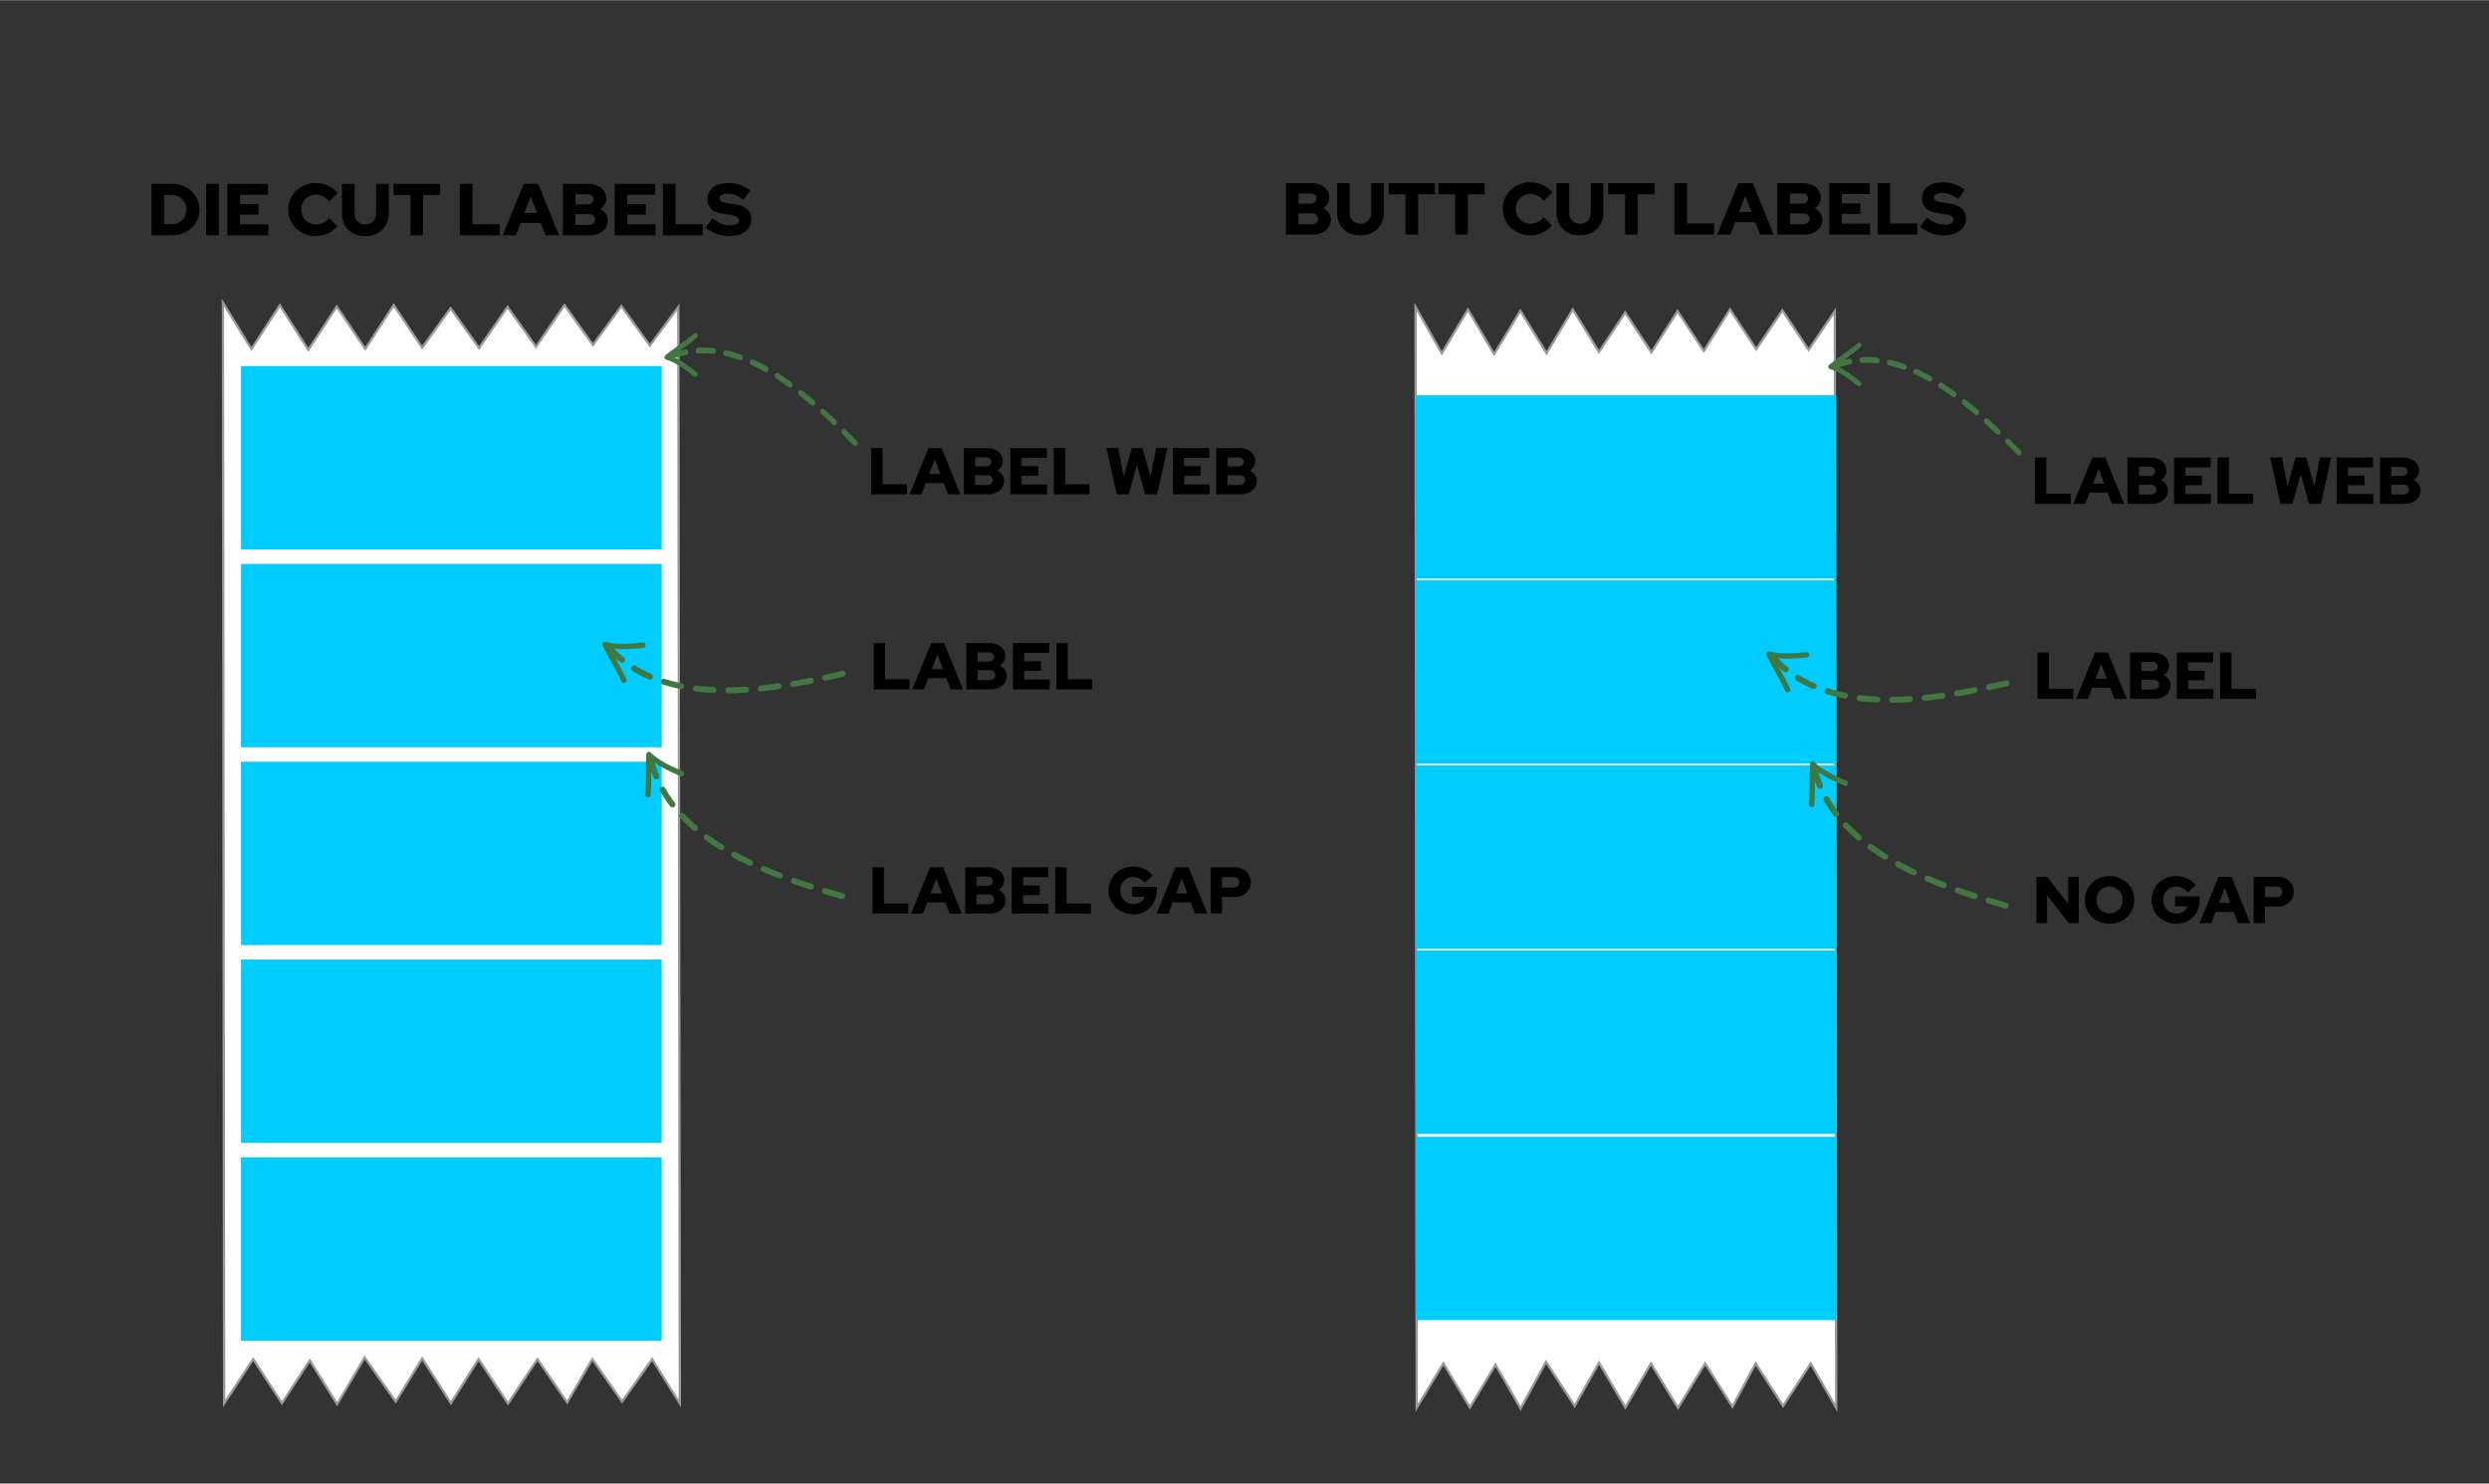 <svg xmlns="http://www.w3.org/2000/svg" width="2539" height="1514" viewBox="0 0 2506.58 1494.28" shape-rendering="geometricPrecision" image-rendering="optimizeQuality" fill-rule="evenodd" xmlns:v="https://vecta.io/nano"><rect x="0" y="0" width="2506.58" height="1494.28" fill="#333333" stroke="none"/><path d="M1425.55 309.02l26.39 46.72 26.39-44.07 26.39 44.86 26.39-43.61 26.38 42.67 26.39-44.11 26.39 42.87 26.39-39.78 26.39 40.11 26.39-41.35 26.39 40.11 26.38-41.95 26.39 40.1 26.39-39.15 26.39 39.77 26.39-38.87 1.42 1104.62-25.7-44.61-27.84 42.75-27.62-42.84-23.33 43.62-27.51-43.58-27.34 44.73-27.27-44.69-25.71 44.31-26.55-45.05-24.57 43.5-28.83-44.42-25.53 46.93-25.32-44.04-25.81 43.07-26.66-44.41-26.91 44.71zM224.51 304.7l28.66 46.72 28.66-44.07 28.66 44.85 28.66-43.6 28.66 42.67 28.66-44.11 28.66 42.87 28.67-39.78 28.66 40.11 28.66-41.35 28.66 40.11 28.66-41.96 28.66 40.11 28.66-39.15 28.66 39.77 28.67-38.87 1.54 1104.61-27.92-44.6-30.23 42.75-30-42.84-25.34 43.61-29.88-43.57-29.7 44.73-29.61-44.69-27.92 44.31-28.85-45.05-26.68 43.5-31.32-44.42-27.72 46.93-27.5-44.04-28.03 43.07-28.96-44.42-29.23 44.72z" stroke="#999" stroke-width="2.33" stroke-miterlimit="22.926" fill="#fff"/><g fill="#0cf"><path d="M242.75 567.86h423.64v184.7H242.75zm0 398.57h423.64v184.7H242.75zm0-597.86h423.64v184.7H242.75zm0 398.57h423.64v184.7H242.75zm0 398.58h423.64v184.7H242.75zm1182.8-581.3h423.64v184.7h-423.64z"/><path d="M1425.55 957.34h423.64v184.7h-423.64zm0-559.38h423.64v184.7h-423.64z"/><path d="M1425.55 770.88h423.64v184.7h-423.64zm0 374.09h423.64v184.7h-423.64z"/></g><g fill-rule="nonzero"><path d="M877.29 497.74v-46.61h11.45v36.49h24.57v10.12zm38.75 0l19.11-46.61h13.11l18.85 46.61h-12.39l-4.26-11.25h-18.17l-4.33 11.25h-11.92zm19.71-20.38h11.32l-5.6-14.91-5.72 14.91zm34.75-26.23h23.1c2.36 0 4.53.33 6.53.97 1.99.64 3.7 1.54 5.12 2.69 1.42 1.16 2.53 2.55 3.33 4.17s1.2 3.38 1.2 5.29a10.55 10.55 0 0 1-1.43 5.36c-.95 1.66-2.25 3.07-3.89 4.23 2.04 1.11 3.68 2.55 4.92 4.32 1.24 1.78 1.87 3.73 1.87 5.86 0 4.09-1.53 7.39-4.6 9.92-3.06 2.53-7.03 3.8-11.92 3.8H970.5v-46.61zm22.37 9.39h-10.92v9.19h10.92c1.64 0 2.96-.42 3.96-1.27 1-.84 1.5-1.95 1.5-3.33 0-1.37-.5-2.48-1.5-3.32-1-.85-2.32-1.27-3.96-1.27zm1 27.83c1.78 0 3.18-.44 4.23-1.33 1.04-.89 1.56-2.09 1.56-3.6s-.52-2.7-1.56-3.59c-1.05-.89-2.45-1.33-4.23-1.33h-11.92v9.85h11.92zm23.57 9.39v-46.61h36.75v9.92h-25.3v8.39h16.71v9.59h-16.71v8.79h25.57v9.92zm43.74 0v-46.61h11.45v36.49h24.57v10.12zm75.57 0h-12.12l-10.39-46.61h11.79l5.66 28.76 8.12-28.76h10.72l8.12 28.76 5.66-28.76h11.39l-10.39 46.61h-12.12l-8.19-29.7zm44.34 0v-46.61h36.75v9.92h-25.3v8.39h16.71v9.59h-16.71v8.79h25.57v9.92zm43.74-46.61h23.1c2.36 0 4.53.33 6.53.97s3.71 1.54 5.13 2.69c1.42 1.16 2.53 2.55 3.32 4.17.8 1.62 1.2 3.38 1.2 5.29a10.55 10.55 0 0 1-1.43 5.36c-.95 1.66-2.25 3.07-3.89 4.23 2.04 1.11 3.68 2.55 4.92 4.32 1.25 1.78 1.87 3.73 1.87 5.86 0 4.09-1.53 7.39-4.6 9.92-3.06 2.53-7.03 3.8-11.91 3.8h-24.24v-46.61zm22.37 9.39h-10.92v9.19h10.92c1.64 0 2.96-.42 3.96-1.27 1-.84 1.5-1.95 1.5-3.33 0-1.37-.5-2.48-1.5-3.32-1-.85-2.32-1.27-3.96-1.27zm1 27.83c1.78 0 3.19-.44 4.23-1.33s1.56-2.09 1.56-3.6-.52-2.7-1.56-3.59-2.45-1.33-4.23-1.33h-11.92v9.85h11.92zm801.09 18.96V460.7h11.45v36.49h24.56v10.12zm38.74 0l19.11-46.61h13.12l18.84 46.61h-12.38l-4.27-11.25h-18.17l-4.33 11.25h-11.92zm19.71-20.37h11.32l-5.59-14.92-5.73 14.92zm34.75-26.24h23.11c2.35 0 4.52.33 6.52.97s3.71 1.54 5.13 2.7c1.42 1.15 2.53 2.54 3.33 4.16s1.2 3.38 1.2 5.29-.48 3.7-1.44 5.36c-.95 1.66-2.25 3.07-3.89 4.23 2.04 1.11 3.68 2.55 4.93 4.33a9.97 9.97 0 0 1 1.86 5.85c0 4.09-1.53 7.39-4.59 9.92-3.07 2.53-7.04 3.8-11.92 3.8h-24.24V460.7zm22.37 9.39h-10.91v9.19h10.91c1.65 0 2.97-.42 3.97-1.27.99-.84 1.49-1.95 1.49-3.32 0-1.38-.5-2.49-1.49-3.33-1-.85-2.32-1.27-3.97-1.27zm1 27.83c1.78 0 3.19-.44 4.23-1.33s1.57-2.09 1.57-3.6-.53-2.7-1.57-3.59-2.45-1.33-4.23-1.33h-11.91v9.85h11.91zm23.57 9.39V460.7h36.75v9.92h-25.3v8.39h16.72v9.59h-16.72v8.79h25.57v9.92zm43.75 0V460.7h11.45v36.49h24.56v10.12zm75.56 0h-12.12l-10.38-46.61h11.78l5.66 28.77 8.12-28.77h10.72l8.13 28.77 5.66-28.77h11.38l-10.39 46.61h-12.11l-8.19-29.7zm44.34 0V460.7h36.75v9.92h-25.3v8.39h16.72v9.59h-16.72v8.79h25.57v9.92zm43.75-46.61h23.1c2.35 0 4.53.33 6.52.97 2 .64 3.71 1.54 5.13 2.7 1.42 1.15 2.53 2.54 3.33 4.16s1.2 3.38 1.2 5.29-.48 3.7-1.43 5.36c-.96 1.66-2.26 3.07-3.9 4.23 2.04 1.11 3.68 2.55 4.93 4.33a9.97 9.97 0 0 1 1.86 5.85c0 4.09-1.53 7.39-4.59 9.92s-7.04 3.8-11.92 3.8h-24.23V460.7zm22.37 9.39h-10.92v9.19h10.92c1.64 0 2.96-.42 3.96-1.27 1-.84 1.5-1.95 1.5-3.32 0-1.38-.5-2.49-1.5-3.33-1-.85-2.32-1.27-3.96-1.27zm.99 27.83c1.78 0 3.19-.44 4.23-1.33s1.57-2.09 1.57-3.6-.53-2.7-1.57-3.59-2.45-1.33-4.23-1.33h-11.91v9.85h11.91zM879.92 694.23v-46.6h11.45v36.49h24.57v10.11zm38.75 0l19.1-46.6h13.12l18.84 46.6h-12.38l-4.26-11.25h-18.18l-4.33 11.25h-11.91zm19.7-20.37h11.32l-5.59-14.91-5.73 14.91zm34.76-26.23h23.1c2.35 0 4.53.32 6.52.97 2 .64 3.71 1.54 5.13 2.69 1.42 1.16 2.53 2.54 3.33 4.16s1.2 3.39 1.2 5.3-.48 3.69-1.43 5.36c-.96 1.66-2.26 3.07-3.9 4.22 2.04 1.11 3.68 2.56 4.93 4.33 1.24 1.78 1.86 3.73 1.86 5.86 0 4.08-1.53 7.39-4.59 9.92s-7.04 3.79-11.92 3.79h-24.23v-46.6zm22.37 9.39h-10.92v9.19h10.92c1.64 0 2.96-.43 3.96-1.27s1.5-1.95 1.5-3.33c0-1.37-.5-2.48-1.5-3.33-1-.84-2.32-1.26-3.96-1.26zm1 27.83c1.77 0 3.18-.45 4.22-1.33 1.05-.89 1.57-2.09 1.57-3.6s-.52-2.71-1.57-3.59c-1.04-.89-2.45-1.34-4.22-1.34h-11.92v9.86h11.92zm23.56 9.38v-46.6h36.76v9.92h-25.3v8.39h16.71v9.59h-16.71v8.78h25.56v9.92zm43.75 0v-46.6h11.45v36.49h24.57v10.11zm988.1 9.58V657.2h11.45v36.49h24.57v10.12zm38.75 0l19.11-46.61h13.11l18.84 46.61h-12.38l-4.26-11.26h-18.18l-4.32 11.26h-11.92zm19.71-20.38h11.32l-5.6-14.91-5.72 14.91zm34.75-26.23h23.1c2.36 0 4.53.32 6.53.97 1.99.64 3.7 1.54 5.12 2.69 1.42 1.16 2.53 2.54 3.33 4.16s1.2 3.39 1.2 5.3-.48 3.69-1.43 5.36c-.95 1.66-2.25 3.07-3.89 4.22 2.04 1.11 3.68 2.56 4.92 4.33 1.24 1.78 1.87 3.73 1.87 5.86 0 4.08-1.53 7.39-4.6 9.92-3.06 2.53-7.03 3.8-11.92 3.8h-24.23V657.2zm22.37 9.39h-10.92v9.19h10.92c1.64 0 2.96-.43 3.96-1.27s1.5-1.95 1.5-3.33c0-1.37-.5-2.48-1.5-3.33-1-.84-2.32-1.26-3.96-1.26zm1 27.83c1.78 0 3.18-.45 4.23-1.33 1.04-.89 1.56-2.09 1.56-3.6s-.52-2.71-1.56-3.59c-1.05-.89-2.45-1.34-4.23-1.34h-11.92v9.86h11.92zm23.57 9.39V657.2h36.75v9.92h-25.3v8.39h16.71v9.59h-16.71v8.79h25.57v9.92zm43.74 0V657.2h11.45v36.49h24.57v10.12zM878.76 920.11v-46.6h11.45v36.48h24.56v10.12zm38.74 0l19.11-46.6h13.12l18.84 46.6h-12.38l-4.26-11.25h-18.18l-4.33 11.25H917.5zm19.71-20.37h11.32l-5.59-14.92-5.73 14.92zm34.76-26.23h23.1c2.35 0 4.52.32 6.52.96 2 .65 3.71 1.54 5.13 2.7 1.42 1.15 2.53 2.54 3.33 4.16s1.2 3.38 1.2 5.29-.48 3.7-1.44 5.36c-.95 1.67-2.25 3.08-3.89 4.23 2.04 1.11 3.68 2.55 4.93 4.33a10 10 0 0 1 1.86 5.86c0 4.08-1.53 7.39-4.59 9.92-3.07 2.53-7.04 3.79-11.92 3.79h-24.23v-46.6zm22.36 9.38h-10.91v9.19h10.91c1.65 0 2.97-.42 3.97-1.26.99-.85 1.5-1.96 1.5-3.33 0-1.38-.51-2.49-1.5-3.33-1-.84-2.32-1.27-3.97-1.27zm1 27.83c1.78 0 3.19-.44 4.23-1.33s1.57-2.08 1.57-3.59-.53-2.71-1.57-3.6-2.45-1.33-4.23-1.33h-11.91v9.85h11.91zm23.57 9.39v-46.6h36.75v9.92h-25.3v8.38h16.72v9.59h-16.72v8.79h25.57v9.92zm43.75 0v-46.6h11.45v36.48h24.56v10.12zm102.33-23.57c0 3.51-.6 6.75-1.8 9.72-1.2 2.98-2.84 5.54-4.93 7.69-2.08 2.15-4.58 3.84-7.49 5.06-2.9 1.22-6.04 1.83-9.42 1.83-3.5 0-6.78-.62-9.82-1.86s-5.68-2.94-7.92-5.09c-2.24-2.16-4.01-4.7-5.29-7.63-1.29-2.93-1.94-6.08-1.94-9.45s.65-6.53 1.94-9.46c1.28-2.93 3.04-5.47 5.26-7.62 2.21-2.15 4.83-3.85 7.85-5.09s6.26-1.87 9.72-1.87a26.12 26.12 0 0 1 11.19 2.47c3.5 1.64 6.37 3.86 8.59 6.66l-8.06 7.25c-1.51-1.91-3.26-3.36-5.26-4.36s-4.15-1.5-6.46-1.5c-1.86 0-3.59.35-5.19 1.04-1.6.68-2.96 1.63-4.1 2.82-1.13 1.2-2.03 2.63-2.69 4.3-.67 1.66-1 3.45-1 5.36 0 1.95.34 3.76 1.03 5.43.69 1.66 1.62 3.1 2.8 4.32 1.17 1.22 2.58 2.18 4.23 2.86 1.64.69 3.41 1.04 5.32 1.04 2.66 0 5.01-.68 7.03-2.03 2.01-1.36 3.36-3.12 4.02-5.3h-12.58v-9.92h24.97v3.33zm-.27 23.57l19.11-46.6h13.12l18.84 46.6h-12.39l-4.26-11.25h-18.17l-4.33 11.25h-11.92zm19.71-20.37h11.32l-5.6-14.92-5.72 14.92zm34.75 20.37v-46.6h24.57c2.26 0 4.37.37 6.32 1.13 1.96.75 3.63 1.81 5.03 3.16s2.5 2.95 3.3 4.79c.8 1.85 1.2 3.85 1.2 6.03 0 2.09-.4 4.04-1.2 5.86a13.92 13.92 0 0 1-3.33 4.69c-1.42 1.31-3.1 2.34-5.03 3.1-1.93.75-4.03 1.13-6.29 1.13h-13.12v16.71h-11.45zm23.24-36.82h-11.79v10.66h11.79c1.64 0 2.98-.49 4.03-1.47 1.04-.98 1.56-2.24 1.56-3.79 0-1.6-.52-2.9-1.56-3.9-1.05-1-2.39-1.5-4.03-1.5zm808.34-.21h10.78l21.18 27.03v-27.03h10.78v46.6h-10.12l-21.84-28.09v28.09h-10.78zm98.6 23.3c0 3.33-.64 6.47-1.93 9.42s-3.04 5.5-5.26 7.66c-2.22 2.15-4.86 3.85-7.92 5.09s-6.33 1.86-9.79 1.86-6.72-.62-9.79-1.86c-3.06-1.24-5.7-2.94-7.92-5.09-2.22-2.16-3.97-4.71-5.26-7.66s-1.93-6.09-1.93-9.42.64-6.47 1.93-9.42 3.04-5.51 5.26-7.66 4.86-3.85 7.92-5.09c3.07-1.24 6.33-1.87 9.79-1.87s6.73.63 9.79 1.87 5.7 2.94 7.92 5.09 3.97 4.71 5.26 7.66 1.93 6.09 1.93 9.42zm-11.78 0c0-1.91-.34-3.7-1-5.36-.67-1.66-1.59-3.1-2.76-4.3a13.03 13.03 0 0 0-4.16-2.82c-1.6-.69-3.33-1.04-5.2-1.04-1.86 0-3.59.35-5.19 1.04-1.6.68-2.99 1.63-4.16 2.82-1.18 1.2-2.1 2.64-2.77 4.3-.66 1.66-.99 3.45-.99 5.36s.33 3.69.99 5.36c.67 1.66 1.59 3.1 2.77 4.29 1.17 1.2 2.56 2.14 4.16 2.83s3.33 1.03 5.19 1.03c1.87 0 3.6-.34 5.2-1.03 1.59-.69 2.98-1.63 4.16-2.83 1.17-1.19 2.09-2.63 2.76-4.29a14.43 14.43 0 0 0 1-5.36zm77.76-.27c0 3.51-.6 6.75-1.8 9.72-1.19 2.98-2.84 5.54-4.92 7.69-2.09 2.16-4.59 3.84-7.49 5.06-2.91 1.22-6.05 1.83-9.42 1.83-3.51 0-6.78-.62-9.82-1.86s-5.69-2.94-7.93-5.09c-2.24-2.16-4-4.7-5.29-7.63s-1.93-6.08-1.93-9.45.64-6.53 1.93-9.45c1.29-2.93 3.04-5.48 5.26-7.63s4.84-3.85 7.86-5.09c3.01-1.24 6.25-1.87 9.72-1.87 3.95 0 7.67.83 11.18 2.47s6.37 3.86 8.59 6.66l-8.06 7.25c-1.51-1.91-3.26-3.36-5.26-4.36-1.99-1-4.15-1.5-6.45-1.5-1.87 0-3.6.35-5.2 1.04-1.6.68-2.96 1.63-4.09 2.82-1.13 1.2-2.03 2.64-2.7 4.3-.66 1.66-1 3.45-1 5.36 0 1.95.35 3.76 1.04 5.43.68 1.66 1.61 3.1 2.79 4.32s2.59 2.18 4.23 2.87c1.64.68 3.42 1.03 5.33 1.03 2.66 0 5-.68 7.02-2.03 2.02-1.36 3.36-3.12 4.03-5.3h-12.59v-9.92h24.97v3.33zm-.27 23.57l19.11-46.6h13.12l18.84 46.6h-12.38l-4.26-11.25h-18.18l-4.33 11.25h-11.92zm19.71-20.37h11.32l-5.59-14.91-5.73 14.91zm34.76 20.37v-46.6h24.56c2.27 0 4.37.37 6.33 1.13 1.95.75 3.63 1.81 5.02 3.16 1.4 1.35 2.5 2.95 3.3 4.79.8 1.85 1.2 3.85 1.2 6.03 0 2.09-.4 4.04-1.2 5.86a13.92 13.92 0 0 1-3.33 4.69c-1.42 1.31-3.09 2.34-5.02 3.1-1.94.75-4.03 1.13-6.3 1.13h-13.11v16.71h-11.45zm23.23-36.82h-11.78v10.66h11.78c1.64 0 2.99-.49 4.03-1.47 1.04-.97 1.56-2.24 1.56-3.79 0-1.6-.52-2.9-1.56-3.9s-2.39-1.5-4.03-1.5z"/><g fill="#417841"><path d="M663.67 782.97c-.28.7-.84 1.32-1.62 1.63-1.55.61-3.3-.13-3.89-1.66-2.31-5.66-4.18-11.54-5.57-17.48-.36-1.59.61-3.25 2.21-3.61 1.64-.35 3.22.62 3.61 2.2 1.31 5.71 3.1 11.27 5.27 16.65.33.75.28 1.56-.01 2.27zm16.32 28.38c-.19.45-.5.91-.94 1.23-1.32 1.02-3.21.73-4.18-.56-3.8-4.91-7.18-10.07-10.08-15.28a2.99 2.99 0 0 1 1.13-4.1c1.42-.79 3.26-.27 4.06 1.17 2.82 4.98 6.05 9.89 9.62 14.61.67.86.78 1.97.39 2.93zm22.69 23.74c-.12.3-.33.57-.52.82-1.08 1.24-2.95 1.39-4.2.3-4.74-4.04-9.19-8.26-13.23-12.59-1.15-1.18-1.07-3.04.13-4.18 1.19-1.14 3.08-1.08 4.25.14 3.86 4.1 8.16 8.18 12.72 12.11 1.02.85 1.32 2.24.85 3.4zm26.55 19.29c-.05.14-.12.31-.21.45-.9 1.39-2.74 1.83-4.11.96-5.31-3.29-10.39-6.68-15.06-10.16a2.99 2.99 0 0 1-.64-4.16 2.97 2.97 0 0 1 4.16-.64c4.59 3.37 9.51 6.66 14.65 9.84 1.27.83 1.75 2.39 1.21 3.71zm28.9 15.7c-.03.06-.06.15-.08.19-.75 1.47-2.51 2.12-4 1.37-5.58-2.66-10.99-5.44-16.12-8.24-1.42-.8-1.95-2.57-1.19-4.06.82-1.44 2.63-1.97 4.08-1.17 5.02 2.75 10.32 5.49 15.8 8.1 1.45.66 2.09 2.39 1.51 3.81zm30.15 13c-.61 1.51-2.32 2.23-3.84 1.66l-7.72-3.07-8.96-3.77c-1.49-.63-2.19-2.36-1.57-3.86 0-.02.01-.05.01-.05.65-1.53 2.4-2.21 3.93-1.57l8.84 3.73 7.64 3.01a3 3 0 0 1 1.7 3.86l-.03.06zm31.01 10.98a2.99 2.99 0 0 1-3.73 1.68c-5.6-1.8-11.28-3.73-17.02-5.77-1.56-.58-2.36-2.28-1.81-3.83.47-1.61 2.25-2.36 3.82-1.79 5.66 2.03 11.34 3.9 16.89 5.71 1.59.54 2.45 2.21 1.93 3.8a1.19 1.19 0 0 1-.08.2zm31.43 9.55c-.57 1.41-2.13 2.19-3.6 1.75l-17.25-5.09c-1.55-.49-2.47-2.15-1.95-3.74.54-1.58 2.12-2.48 3.71-1.96l17.14 5.04c1.58.47 2.54 2.1 2.07 3.71-.04.11-.08.19-.12.29z"/><path d="M651.77 762.04c8.88 8.65 22.45 14.88 33.79 19.73 3.22 1.38 5.26-3.65 2.05-5.03-10.98-4.69-23.93-10.61-32.53-19-2.53-2.44-5.79 1.88-3.31 4.3h0z"/><path d="M650.84 761.59c-.72 12.88.03 25.81-1.07 38.7-.27 3.46 5.12 4.16 5.42.64 1.08-12.87.33-25.81 1.08-38.69.22-3.49-5.18-4.16-5.43-.65h0zm1184.82 30.95c-.28.7-.83 1.32-1.62 1.63-1.54.61-3.3-.13-3.89-1.66a115.67 115.67 0 0 1-5.56-17.48c-.37-1.59.61-3.25 2.21-3.61 1.63-.35 3.22.62 3.61 2.2 1.3 5.71 3.09 11.27 5.27 16.65.32.75.27 1.56-.02 2.27zm16.32 28.38c-.19.45-.49.91-.93 1.23a2.99 2.99 0 0 1-4.19-.56c-3.8-4.91-7.18-10.07-10.08-15.28a3 3 0 0 1 1.14-4.1c1.41-.79 3.25-.27 4.06 1.17 2.82 4.98 6.04 9.89 9.62 14.61.67.86.77 1.97.38 2.93zm22.69 23.74c-.12.3-.33.57-.51.82-1.09 1.24-2.95 1.39-4.2.3-4.75-4.04-9.19-8.25-13.24-12.59-1.14-1.18-1.07-3.04.13-4.18s3.08-1.08 4.26.14c3.85 4.1 8.15 8.18 12.71 12.11 1.03.85 1.32 2.25.85 3.4zm26.55 19.29c-.05.14-.12.31-.21.45-.89 1.39-2.74 1.83-4.11.96-5.31-3.29-10.39-6.68-15.06-10.16-1.32-.99-1.6-2.86-.64-4.16a2.97 2.97 0 0 1 4.16-.64c4.59 3.37 9.51 6.66 14.66 9.84 1.27.83 1.74 2.39 1.2 3.71zm28.91 15.7c-.03.06-.07.15-.09.19-.74 1.47-2.5 2.12-3.99 1.37-5.59-2.66-11-5.44-16.13-8.24-1.42-.8-1.94-2.57-1.19-4.06.82-1.44 2.63-1.97 4.09-1.17 5.01 2.75 10.31 5.49 15.79 8.1 1.46.66 2.09 2.39 1.52 3.81zm30.15 13c-.61 1.51-2.32 2.23-3.85 1.66l-7.72-3.07-8.96-3.77c-1.49-.63-2.18-2.36-1.57-3.86.01-.02.02-.05.02-.05.64-1.53 2.39-2.21 3.93-1.57l8.83 3.73 7.64 3.01c1.54.59 2.3 2.35 1.7 3.86 0 .02-.01.04-.02.06zm31.01 10.98c-.58 1.41-2.19 2.2-3.73 1.68-5.61-1.8-11.29-3.73-17.03-5.77-1.56-.58-2.36-2.28-1.81-3.83.48-1.61 2.25-2.36 3.82-1.79 5.67 2.03 11.34 3.9 16.89 5.71 1.59.54 2.45 2.21 1.94 3.8-.03.07-.06.14-.08.2zm31.43 9.55c-.58 1.41-2.14 2.19-3.61 1.75l-17.24-5.09c-1.56-.49-2.48-2.15-1.96-3.74.54-1.58 2.13-2.48 3.72-1.96l17.13 5.04c1.59.47 2.55 2.1 2.07 3.71-.04.11-.08.19-.11.29z"/><path d="M1823.76 771.61c8.88 8.65 22.46 14.88 33.79 19.73 3.22 1.38 5.26-3.65 2.05-5.03-10.98-4.69-23.93-10.61-32.53-19-2.53-2.44-5.79 1.88-3.31 4.3h0z"/><path d="M1822.83 771.16c-.72 12.88.03 25.82-1.06 38.7-.28 3.46 5.11 4.16 5.41.64 1.09-12.87.33-25.81 1.09-38.69.21-3.49-5.18-4.16-5.44-.65h0zM629.42 664.21a2.93 2.93 0 0 1-.62 2.21c-1.05 1.3-2.94 1.5-4.21.45-4.78-3.8-9.28-8.03-13.39-12.53-1.09-1.21-1.05-3.13.17-4.23 1.26-1.1 3.11-1.03 4.22.16 3.93 4.34 8.21 8.32 12.73 11.95.65.49 1.01 1.23 1.1 1.99zm28.09 16.8c.06.49.02 1.04-.21 1.53-.66 1.53-2.44 2.21-3.92 1.56-5.72-2.44-11.18-5.29-16.26-8.42a2.99 2.99 0 0 1-1.01-4.13c.85-1.38 2.7-1.83 4.11-.96 4.89 2.96 10.1 5.68 15.53 8.05 1.01.42 1.64 1.34 1.76 2.37zm31.4 9.63c.04.33-.01.66-.05.97-.34 1.61-1.89 2.66-3.52 2.31-6.11-1.2-12.05-2.71-17.69-4.52-1.58-.47-2.42-2.13-1.93-3.71.48-1.58 2.15-2.45 3.78-1.96 5.37 1.7 11.11 3.16 17.01 4.37a2.96 2.96 0 0 1 2.4 2.54zm32.59 3.88a3.74 3.74 0 0 1 .04.49c-.11 1.65-1.5 2.94-3.12 2.85-6.24-.29-12.33-.76-18.11-1.52-1.63-.22-2.79-1.71-2.58-3.32.19-1.65 1.71-2.79 3.32-2.58 5.64.69 11.55 1.16 17.59 1.43 1.51.1 2.69 1.23 2.86 2.65zm32.89-.42c.01.07.02.16.02.21.07 1.65-1.15 3.08-2.82 3.14-6.17.41-12.25.62-18.09.69-1.63-.01-2.95-1.29-3.02-2.96.01-1.66 1.33-3.01 2.99-3.02a320.7 320.7 0 0 0 17.74-.64c1.59-.14 2.99 1.07 3.18 2.58zm32.66-3.38c.2 1.62-.94 3.08-2.54 3.33l-8.24 1.09-9.66 1.08c-1.61.18-3.06-.99-3.26-2.6 0-.02-.01-.04-.01-.04-.18-1.66 1.01-3.11 2.67-3.29l9.53-1.07 8.14-1.1c1.62-.23 3.14.93 3.36 2.54.01.02.01.04.01.06zm32.42-5.56c.19 1.51-.83 2.99-2.43 3.29l-17.67 3.28c-1.65.25-3.18-.84-3.46-2.46-.37-1.63.82-3.16 2.46-3.43 5.94-1 11.81-2.13 17.53-3.26a3.02 3.02 0 0 1 3.55 2.37 1.49 1.49 0 0 0 .02.21zm32.09-7.01c.19 1.51-.79 2.95-2.29 3.29l-17.53 3.97c-1.6.34-3.21-.67-3.53-2.3-.3-1.65.64-3.21 2.28-3.53l17.42-3.96c1.61-.37 3.24.59 3.62 2.22l.03.31z"/><path d="M608.81 651.76c11.97 3.21 26.87 2.02 39.12.71 3.48-.36 2.82-5.75-.66-5.38-11.88 1.26-26.07 2.42-37.67-.7-3.4-.89-4.13 4.47-.79 5.37h0z"/><path d="M607.78 651.82c5.66 11.59 12.63 22.51 17.97 34.29 1.45 3.15 6.49 1.13 5.04-2.09-5.34-11.75-12.32-22.68-17.95-34.29-1.51-3.15-6.55-1.1-5.06 2.09h0zm1193.63 21.96c.1.75-.08 1.56-.62 2.22-1.05 1.29-2.94 1.49-4.2.44-4.78-3.8-9.29-8.03-13.39-12.53-1.1-1.21-1.06-3.13.16-4.23 1.26-1.1 3.11-1.03 4.23.16 3.92 4.34 8.2 8.32 12.73 11.95.65.49 1 1.23 1.09 1.99zm28.1 16.8c.06.49.01 1.04-.21 1.53-.67 1.53-2.45 2.21-3.93 1.56-5.71-2.44-11.18-5.29-16.26-8.42a2.99 2.99 0 0 1-1.01-4.13 3.01 3.01 0 0 1 4.12-.96c4.88 2.96 10.1 5.68 15.53 8.05 1 .42 1.63 1.34 1.76 2.37zm31.39 9.63c.05.33-.01.66-.04.98-.35 1.6-1.9 2.65-3.53 2.31-6.11-1.21-12.04-2.72-17.69-4.53-1.57-.47-2.42-2.13-1.93-3.71s2.16-2.45 3.78-1.96c5.37 1.7 11.11 3.16 17.01 4.37a2.96 2.96 0 0 1 2.4 2.54zm32.6 3.88c.02.14.04.33.03.49-.1 1.65-1.5 2.94-3.12 2.85-6.24-.29-12.33-.76-18.1-1.52a2.99 2.99 0 0 1-2.59-3.32c.2-1.65 1.71-2.79 3.32-2.58 5.65.69 11.55 1.16 17.59 1.43 1.51.1 2.69 1.23 2.87 2.65zm32.88-.42c.01.07.02.16.03.21.06 1.65-1.16 3.08-2.82 3.14a324.71 324.71 0 0 1-18.1.69c-1.63-.01-2.95-1.29-3.02-2.96a3.03 3.03 0 0 1 2.99-3.02 320.7 320.7 0 0 0 17.74-.64c1.6-.14 2.99 1.07 3.18 2.58zm32.67-3.38c.2 1.62-.94 3.08-2.55 3.33l-8.23 1.09-9.67 1.08c-1.61.18-3.06-.99-3.26-2.6v-.04c-.19-1.66 1.01-3.11 2.66-3.29l9.53-1.07 8.14-1.1c1.63-.23 3.15.93 3.37 2.54 0 .02 0 .04.01.06zm32.41-5.56c.19 1.51-.83 2.99-2.43 3.29-5.77 1.16-11.67 2.25-17.67 3.28-1.65.25-3.18-.84-3.45-2.45-.37-1.64.81-3.17 2.46-3.44 5.93-1 11.8-2.13 17.53-3.26 1.64-.31 3.21.73 3.54 2.37.01.07.02.14.02.21zm32.1-7.01c.19 1.51-.8 2.95-2.29 3.29l-17.54 3.97c-1.59.34-3.21-.66-3.53-2.3-.3-1.65.64-3.21 2.28-3.53l17.42-3.96c1.61-.37 3.25.59 3.62 2.22.01.12.02.21.04.31z"/><path d="M1780.8 661.33c11.98 3.21 26.87 2.02 39.13.71 3.48-.36 2.81-5.75-.67-5.38-11.87 1.26-26.06 2.42-37.66-.7-3.4-.89-4.14 4.47-.8 5.37h0z"/><path d="M1779.77 661.39c5.67 11.59 12.64 22.51 17.97 34.29 1.45 3.15 6.49 1.13 5.04-2.09-5.34-11.75-12.31-22.68-17.94-34.29-1.52-3.15-6.56-1.1-5.07 2.09h0zM692.69 356.16a3.14 3.14 0 0 0 .44-2.16c-.25-1.59-1.57-2.64-2.94-2.34a87.89 87.89 0 0 0-15.07 4.36c-1.31.51-2.06 2.16-1.61 3.66.49 1.52 1.89 2.32 3.2 1.84 4.7-1.85 9.5-3.22 14.35-4.19.68-.11 1.24-.57 1.63-1.17zm27.72-1.11c.25-.39.44-.88.48-1.4.13-1.61-.92-3.01-2.28-3.15-5.24-.61-10.47-.74-15.52-.46-1.43.08-2.49 1.41-2.44 3.03.07 1.56 1.26 2.81 2.66 2.73a99.89 99.89 0 0 1 14.83.42c.92.12 1.76-.36 2.27-1.17zm27.26 6.48c.16-.25.26-.56.36-.84.4-1.52-.32-3.13-1.67-3.6-5.03-1.83-10.06-3.32-14.99-4.42-1.36-.34-2.67.67-2.95 2.24-.28 1.56.6 3.08 2.01 3.42 4.68 1.07 9.54 2.51 14.41 4.24 1.07.41 2.21-.06 2.83-1.04zm25.78 11.93c.07-.11.17-.26.23-.4.6-1.45.09-3.19-1.15-3.87-4.75-2.67-9.47-5.11-14.07-7.16-1.3-.58-2.77.15-3.27 1.6-.53 1.49.13 3.16 1.4 3.74 4.48 2.05 9.06 4.4 13.65 7 1.16.61 2.5.21 3.21-.91zm24.25 15.69c.03-.05.08-.13.1-.16.72-1.37.4-3.14-.81-3.98a269.48 269.48 0 0 0-13.15-9.02c-1.22-.76-2.72-.28-3.45 1.1-.67 1.41-.24 3.16.98 3.95a256.42 256.42 0 0 1 12.91 8.82c1.13.85 2.66.49 3.42-.71zm22.87 18.1c.81-1.27.56-3.04-.53-4l-5.67-4.77-6.73-5.42c-1.12-.91-2.68-.59-3.48.68-.01.01-.03.04-.03.04-.81 1.31-.52 3.1.64 4.02l6.63 5.35 5.6 4.73c1.11.96 2.71.68 3.54-.58 0-.01.02-.03.03-.05zm21.79 19.84c.76-1.2.61-2.93-.46-3.92l-11.78-11.03c-1.12-.98-2.7-.77-3.56.47-.95 1.22-.69 3.06.42 4.05 3.99 3.62 7.89 7.32 11.68 10.95 1.09 1.02 2.69.88 3.6-.36.03-.05.07-.11.1-.16zM863.32 448c.76-1.2.62-2.88-.35-3.86l-11.4-11.55c-1.04-1.03-2.65-.93-3.56.31-.9 1.25-.84 3.01.25 4.05l11.31 11.48c1.05 1.07 2.65 1.02 3.6-.19.05-.09.1-.17.15-.24z"/><path d="M672.29 357.09c10.2 2.87 20.77 10.82 29.34 17.65 2.43 1.93-.27 6.18-2.7 4.25-8.3-6.61-18.36-14.21-28.25-16.98-2.89-.84-1.24-5.72 1.61-4.92h0z"/><path d="M671.55 356.56c8.94-7.17 18.59-13.17 27.37-20.66 2.36-1.99 5.28 2.08 2.88 4.12-8.77 7.47-18.42 13.46-27.35 20.67-2.41 1.96-5.32-2.13-2.9-4.13h0zm1193.13 9.17a3.14 3.14 0 0 0 .44-2.16c-.25-1.58-1.57-2.64-2.94-2.34-5.1.99-10.17 2.46-15.06 4.36-1.31.51-2.07 2.16-1.61 3.66.48 1.52 1.89 2.33 3.2 1.84 4.69-1.85 9.5-3.22 14.34-4.19.68-.11 1.25-.57 1.63-1.17zm27.73-1.11c.24-.39.43-.88.47-1.4.14-1.61-.91-3.01-2.28-3.15-5.24-.6-10.46-.74-15.51-.46-1.43.08-2.5 1.41-2.45 3.03.07 1.57 1.27 2.81 2.66 2.73a99.89 99.89 0 0 1 14.83.42c.92.12 1.76-.36 2.28-1.17zm27.25 6.48c.16-.25.26-.56.36-.84.41-1.52-.32-3.13-1.67-3.6-5.03-1.83-10.05-3.32-14.98-4.42-1.37-.34-2.67.67-2.96 2.24-.28 1.56.6 3.08 2.01 3.42 4.68 1.07 9.54 2.51 14.42 4.24 1.07.41 2.2-.06 2.82-1.04zm25.78 11.93c.08-.11.17-.26.23-.4.6-1.45.09-3.19-1.15-3.87-4.75-2.67-9.47-5.11-14.06-7.16-1.31-.58-2.77.15-3.28 1.6-.53 1.49.13 3.16 1.41 3.74 4.47 2.05 9.05 4.4 13.64 7 1.17.62 2.5.21 3.21-.91zm24.25 15.69c.04-.05.08-.13.11-.16.72-1.37.4-3.14-.82-3.98a269.48 269.48 0 0 0-13.15-9.02c-1.21-.76-2.72-.28-3.45 1.1-.67 1.41-.24 3.16.98 3.95a263.26 263.26 0 0 1 12.91 8.82c1.13.85 2.66.49 3.42-.71zm22.87 18.1c.81-1.27.56-3.04-.53-4l-5.67-4.77-6.73-5.42c-1.12-.91-2.67-.59-3.48.68l-.02.04c-.82 1.31-.52 3.1.63 4.02l6.64 5.35 5.59 4.73c1.12.96 2.72.68 3.54-.58.01-.01.02-.03.03-.05zm21.8 19.84c.75-1.2.6-2.93-.47-3.92l-11.77-11.03c-1.12-.98-2.71-.77-3.57.47-.95 1.22-.69 3.06.42 4.05 4 3.62 7.89 7.32 11.68 10.95 1.1 1.02 2.69.88 3.6-.36.04-.05.07-.11.11-.16zm20.95 20.91c.76-1.2.62-2.88-.35-3.86l-11.39-11.55c-1.05-1.03-2.66-.93-3.57.31-.89 1.25-.83 3.01.25 4.05l11.32 11.48c1.04 1.07 2.65 1.02 3.59-.19.06-.09.11-.17.15-.24z"/><path d="M1844.28 366.66c10.2 2.87 20.78 10.82 29.34 17.65 2.44 1.93-.26 6.18-2.7 4.25-8.3-6.61-18.36-14.21-28.25-16.98-2.88-.83-1.24-5.72 1.61-4.92h0z"/><path d="M1843.54 366.13c8.95-7.17 18.59-13.17 27.37-20.66 2.37-1.99 5.28 2.08 2.89 4.12-8.77 7.47-18.42 13.47-27.35 20.67-2.42 1.96-5.32-2.13-2.91-4.13h0z"/></g><path d="M152.52 236.85v-51.83h21.02c3.8 0 7.38.68 10.74 2.04s6.26 3.2 8.7 5.52 4.38 5.07 5.81 8.25c1.43 3.19 2.15 6.6 2.15 10.26 0 3.55-.72 6.91-2.15 10.07s-3.37 5.9-5.81 8.21c-2.44 2.32-5.34 4.15-8.7 5.48-3.36 1.34-6.94 2-10.74 2h-21.02zm20.73-40.57h-8v29.32h8c2.02 0 3.92-.37 5.7-1.11s3.32-1.77 4.63-3.07c1.3-1.31 2.33-2.86 3.07-4.63.74-1.78 1.11-3.68 1.11-5.7 0-2.08-.37-4.01-1.11-5.82-.74-1.8-1.77-3.36-3.07-4.7a14.32 14.32 0 0 0-4.63-3.14c-1.78-.77-3.68-1.15-5.7-1.15zm34.43 40.57v-51.83h12.73v51.83zm21.32 0v-51.83h40.87v11.04h-28.14v9.33h18.59v10.66h-18.59v9.77h28.44v11.03zm89.52-11.03c2.51 0 4.85-.54 6.99-1.63 2.15-1.08 4.09-2.69 5.82-4.81l8.36 8.22c-2.42 3.01-5.59 5.43-9.51 7.25-3.93 1.83-7.96 2.74-12.11 2.74-3.9 0-7.56-.69-10.99-2.07s-6.38-3.26-8.85-5.63-4.42-5.18-5.85-8.44-2.15-6.76-2.15-10.51.72-7.27 2.15-10.55 3.39-6.11 5.89-8.48c2.49-2.37 5.44-4.24 8.84-5.63 3.41-1.38 7.06-2.07 10.96-2.07 2.12 0 4.25.25 6.37.74s4.15 1.17 6.07 2.04c1.93.86 3.7 1.92 5.33 3.18s3.04 2.65 4.22 4.18l-8.59 8.44c-1.82-2.27-3.86-3.98-6.11-5.14-2.24-1.16-4.67-1.74-7.29-1.74-2.07 0-4.01.38-5.81 1.15a14.28 14.28 0 0 0-4.67 3.14c-1.3 1.33-2.34 2.93-3.1 4.78-.77 1.85-1.15 3.84-1.15 5.96s.38 4.08 1.15 5.88a14.3 14.3 0 0 0 3.18 4.71c1.36 1.33 2.96 2.38 4.81 3.14 1.85.77 3.86 1.15 6.04 1.15zm73-11.55c0 3.5-.57 6.7-1.7 9.59-1.14 2.89-2.73 5.34-4.78 7.37-2.05 2.02-4.53 3.59-7.44 4.7s-6.14 1.66-9.7 1.66c-3.55 0-6.8-.54-9.73-1.63-2.94-1.08-5.42-2.64-7.45-4.66-2.02-2.02-3.59-4.48-4.7-7.37-1.11-2.88-1.66-6.11-1.66-9.66v-29.25h12.73v29.25c0 3.5 1 6.31 3 8.4 2 2.1 4.63 3.15 7.89 3.15 3.25 0 5.87-1.05 7.84-3.15 1.98-2.09 2.97-4.9 2.97-8.4v-29.25h12.73v29.25zm4.89-17.99v-11.26h46.64v11.26H426.1v40.57h-12.74v-40.57zm66.71 40.57v-51.83h12.73v40.58h27.33v11.25zm43.09 0l21.25-51.83h14.59L563 236.85h-13.77l-4.74-12.51h-20.21l-4.82 12.51h-13.25zm21.92-22.65h12.58l-6.22-16.59-6.36 16.59zm38.65-29.18h25.69c2.61 0 5.03.36 7.26 1.08 2.22.71 4.12 1.71 5.7 3 1.58 1.28 2.81 2.82 3.7 4.62.89 1.81 1.33 3.77 1.33 5.89a11.8 11.8 0 0 1-1.59 5.96c-1.06 1.85-2.51 3.42-4.33 4.7 2.27 1.24 4.09 2.84 5.48 4.82 1.38 1.97 2.07 4.14 2.07 6.51 0 4.54-1.7 8.22-5.11 11.03-3.4 2.82-7.82 4.22-13.25 4.22h-26.95v-51.83zm24.87 10.44h-12.14v10.22h12.14c1.83 0 3.3-.47 4.41-1.4 1.11-.94 1.67-2.18 1.67-3.71s-.56-2.76-1.67-3.7-2.58-1.41-4.41-1.41zm1.12 30.95c1.97 0 3.54-.49 4.7-1.48 1.16-.98 1.74-2.32 1.74-4 0-1.67-.58-3.01-1.74-3.99-1.16-.99-2.73-1.49-4.7-1.49h-13.26v10.96h13.26zm26.21 10.44v-51.83h40.87v11.04h-28.14v9.33h18.59v10.66h-18.59v9.77h28.43v11.03zm48.64 0v-51.83h12.74v40.58h27.32v11.25zm42.87-7.92l7.11-9.25c3.11 2.51 6.02 4.34 8.74 5.47a21.74 21.74 0 0 0 8.51 1.71c2.91 0 5.2-.45 6.85-1.34 1.65-.88 2.48-2.12 2.48-3.7 0-1.43-.56-2.54-1.67-3.33s-2.95-1.41-5.51-1.85l-11.4-2c-4.2-.74-7.43-2.34-9.7-4.81s-3.41-5.6-3.41-9.41c0-4.98 1.89-8.92 5.66-11.8 3.78-2.89 8.98-4.34 15.59-4.34 3.85 0 7.74.67 11.66 2 3.93 1.34 7.29 3.14 10.11 5.41l-6.74 9.4c-2.71-2.12-5.37-3.68-7.96-4.66a22.1 22.1 0 0 0-7.96-1.48c-2.56 0-4.6.4-6.11 1.22-1.5.81-2.25 1.91-2.25 3.29 0 1.29.48 2.28 1.44 3s2.53 1.25 4.7 1.59l10.74 1.78c4.98.79 8.77 2.44 11.36 4.96s3.89 5.78 3.89 9.77c0 5.24-2.04 9.38-6.11 12.44s-9.61 4.59-16.62 4.59c-4.15 0-8.28-.76-12.4-2.29-4.13-1.53-7.79-3.65-11-6.37zm584.48-44.65h25.69c2.62 0 5.04.36 7.26 1.08 2.22.71 4.12 1.71 5.7 2.99 1.58 1.29 2.81 2.83 3.7 4.63s1.33 3.77 1.33 5.89a11.8 11.8 0 0 1-1.59 5.96c-1.06 1.85-2.51 3.42-4.33 4.7 2.27 1.24 4.1 2.84 5.48 4.81 1.38 1.98 2.07 4.15 2.07 6.52 0 4.54-1.7 8.22-5.11 11.03-3.4 2.81-7.82 4.22-13.25 4.22h-26.95v-51.83zm24.88 10.44h-12.15v10.22h12.15c1.82 0 3.29-.47 4.4-1.41 1.11-.93 1.67-2.17 1.67-3.7s-.56-2.76-1.67-3.7-2.58-1.41-4.4-1.41zm1.11 30.95c1.97 0 3.54-.49 4.7-1.48s1.74-2.32 1.74-4-.58-3.01-1.74-4c-1.16-.98-2.73-1.48-4.7-1.48h-13.26v10.96h13.26zm72.63-12.14c0 3.5-.57 6.7-1.7 9.59-1.14 2.88-2.73 5.34-4.78 7.36-2.05 2.03-4.53 3.6-7.44 4.71s-6.14 1.66-9.7 1.66c-3.55 0-6.8-.54-9.73-1.63-2.94-1.08-5.42-2.64-7.45-4.66-2.02-2.03-3.59-4.48-4.7-7.37s-1.66-6.11-1.66-9.66v-29.25h12.73v29.25c0 3.5 1 6.31 3 8.4 2 2.1 4.63 3.15 7.89 3.15 3.25 0 5.87-1.05 7.84-3.15 1.98-2.09 2.97-4.9 2.97-8.4v-29.25h12.73v29.25zm4.89-17.99v-11.26h46.64v11.26h-16.95v40.57h-12.74v-40.57zm50.05 0v-11.26h46.64v11.26h-16.95v40.57h-12.74v-40.57zm93.14 29.54c2.52 0 4.85-.54 7-1.63s4.08-2.69 5.81-4.81l8.37 8.22c-2.42 3.01-5.59 5.43-9.52 7.25-3.92 1.83-7.95 2.74-12.1 2.74-3.9 0-7.57-.69-11-2.07s-6.38-3.26-8.84-5.63c-2.47-2.37-4.42-5.18-5.85-8.44-1.44-3.26-2.15-6.76-2.15-10.51s.71-7.27 2.15-10.55c1.43-3.29 3.39-6.11 5.88-8.48 2.5-2.37 5.45-4.25 8.85-5.63 3.41-1.38 7.06-2.07 10.96-2.07a28.32 28.32 0 0 1 6.37.74c2.12.49 4.14 1.17 6.07 2.04 1.92.86 3.7 1.92 5.33 3.18a23.54 23.54 0 0 1 4.22 4.18l-8.59 8.44c-1.83-2.27-3.86-3.98-6.11-5.14-2.24-1.16-4.68-1.74-7.29-1.74-2.07 0-4.01.38-5.81 1.14-1.8.77-3.36 1.82-4.67 3.15s-2.34 2.93-3.11 4.78c-.76 1.85-1.15 3.84-1.15 5.96s.39 4.08 1.15 5.88c.77 1.8 1.83 3.37 3.19 4.7 1.35 1.34 2.96 2.39 4.81 3.15 1.85.77 3.86 1.15 6.03 1.15zm73.01-11.55c0 3.5-.57 6.7-1.71 9.59-1.13 2.88-2.72 5.34-4.77 7.36-2.05 2.03-4.53 3.6-7.44 4.71-2.92 1.11-6.15 1.66-9.7 1.66-3.56 0-6.8-.54-9.74-1.63-2.94-1.08-5.42-2.64-7.44-4.66-2.02-2.03-3.59-4.48-4.7-7.37s-1.67-6.11-1.67-9.66v-29.25h12.74v29.25c0 3.5 1 6.31 3 8.4 2 2.1 4.62 3.15 7.88 3.15s5.88-1.05 7.85-3.15c1.97-2.09 2.96-4.9 2.96-8.4v-29.25h12.74v29.25zm4.88-17.99v-11.26h46.65v11.26h-16.96v40.57h-12.73v-40.57zm66.72 40.57v-51.83h12.73v40.58h27.32v11.25zm43.09 0l21.25-51.83h14.58l20.96 51.83h-13.78l-4.73-12.51h-20.22l-4.81 12.51h-13.25zm21.91-22.66h12.59l-6.22-16.58-6.37 16.58zm38.65-29.17h25.7c2.61 0 5.03.36 7.25 1.08 2.22.71 4.12 1.71 5.7 2.99 1.58 1.29 2.82 2.83 3.7 4.63.89 1.8 1.34 3.77 1.34 5.89a11.8 11.8 0 0 1-1.59 5.96 14.61 14.61 0 0 1-4.34 4.7c2.27 1.24 4.1 2.84 5.48 4.81 1.38 1.98 2.08 4.15 2.08 6.52 0 4.54-1.71 8.22-5.11 11.03-3.41 2.81-7.83 4.22-13.26 4.22h-26.95v-51.83zm24.88 10.44h-12.14v10.22h12.14c1.83 0 3.3-.47 4.41-1.41 1.11-.93 1.66-2.17 1.66-3.7s-.55-2.76-1.66-3.7-2.58-1.41-4.41-1.41zm1.11 30.95c1.98 0 3.54-.49 4.7-1.48s1.74-2.32 1.74-4-.58-3.01-1.74-4c-1.16-.98-2.72-1.48-4.7-1.48h-13.25v10.96h13.25zm26.21 10.44v-51.83H1883v11.03h-28.13v9.33h18.58v10.67h-18.58v9.77h28.43v11.03zm48.65 0v-51.83h12.73v40.58h27.32v11.25zm42.87-7.92l7.11-9.26c3.11 2.52 6.02 4.35 8.73 5.48 2.72 1.14 5.56 1.71 8.52 1.71 2.91 0 5.19-.45 6.85-1.34 1.65-.89 2.48-2.12 2.48-3.7 0-1.43-.56-2.54-1.67-3.33s-2.95-1.41-5.52-1.85l-11.4-2c-4.19-.74-7.43-2.35-9.7-4.81-2.27-2.47-3.4-5.61-3.4-9.41 0-4.98 1.89-8.92 5.66-11.81 3.78-2.88 8.97-4.33 15.59-4.33 3.85 0 7.73.67 11.66 2 3.92 1.33 7.29 3.14 10.1 5.41l-6.73 9.4c-2.72-2.12-5.37-3.68-7.96-4.66-2.59-.99-5.25-1.49-7.96-1.49-2.57 0-4.61.41-6.11 1.23-1.51.81-2.26 1.91-2.26 3.29 0 1.28.48 2.28 1.45 3 .96.72 2.52 1.25 4.7 1.59l10.73 1.78c4.99.79 8.78 2.44 11.37 4.96s3.89 5.77 3.89 9.77c0 5.23-2.04 9.38-6.11 12.44-4.08 3.06-9.62 4.59-16.63 4.59-4.14 0-8.28-.76-12.4-2.29s-7.78-3.66-10.99-6.37z"/></g></svg>